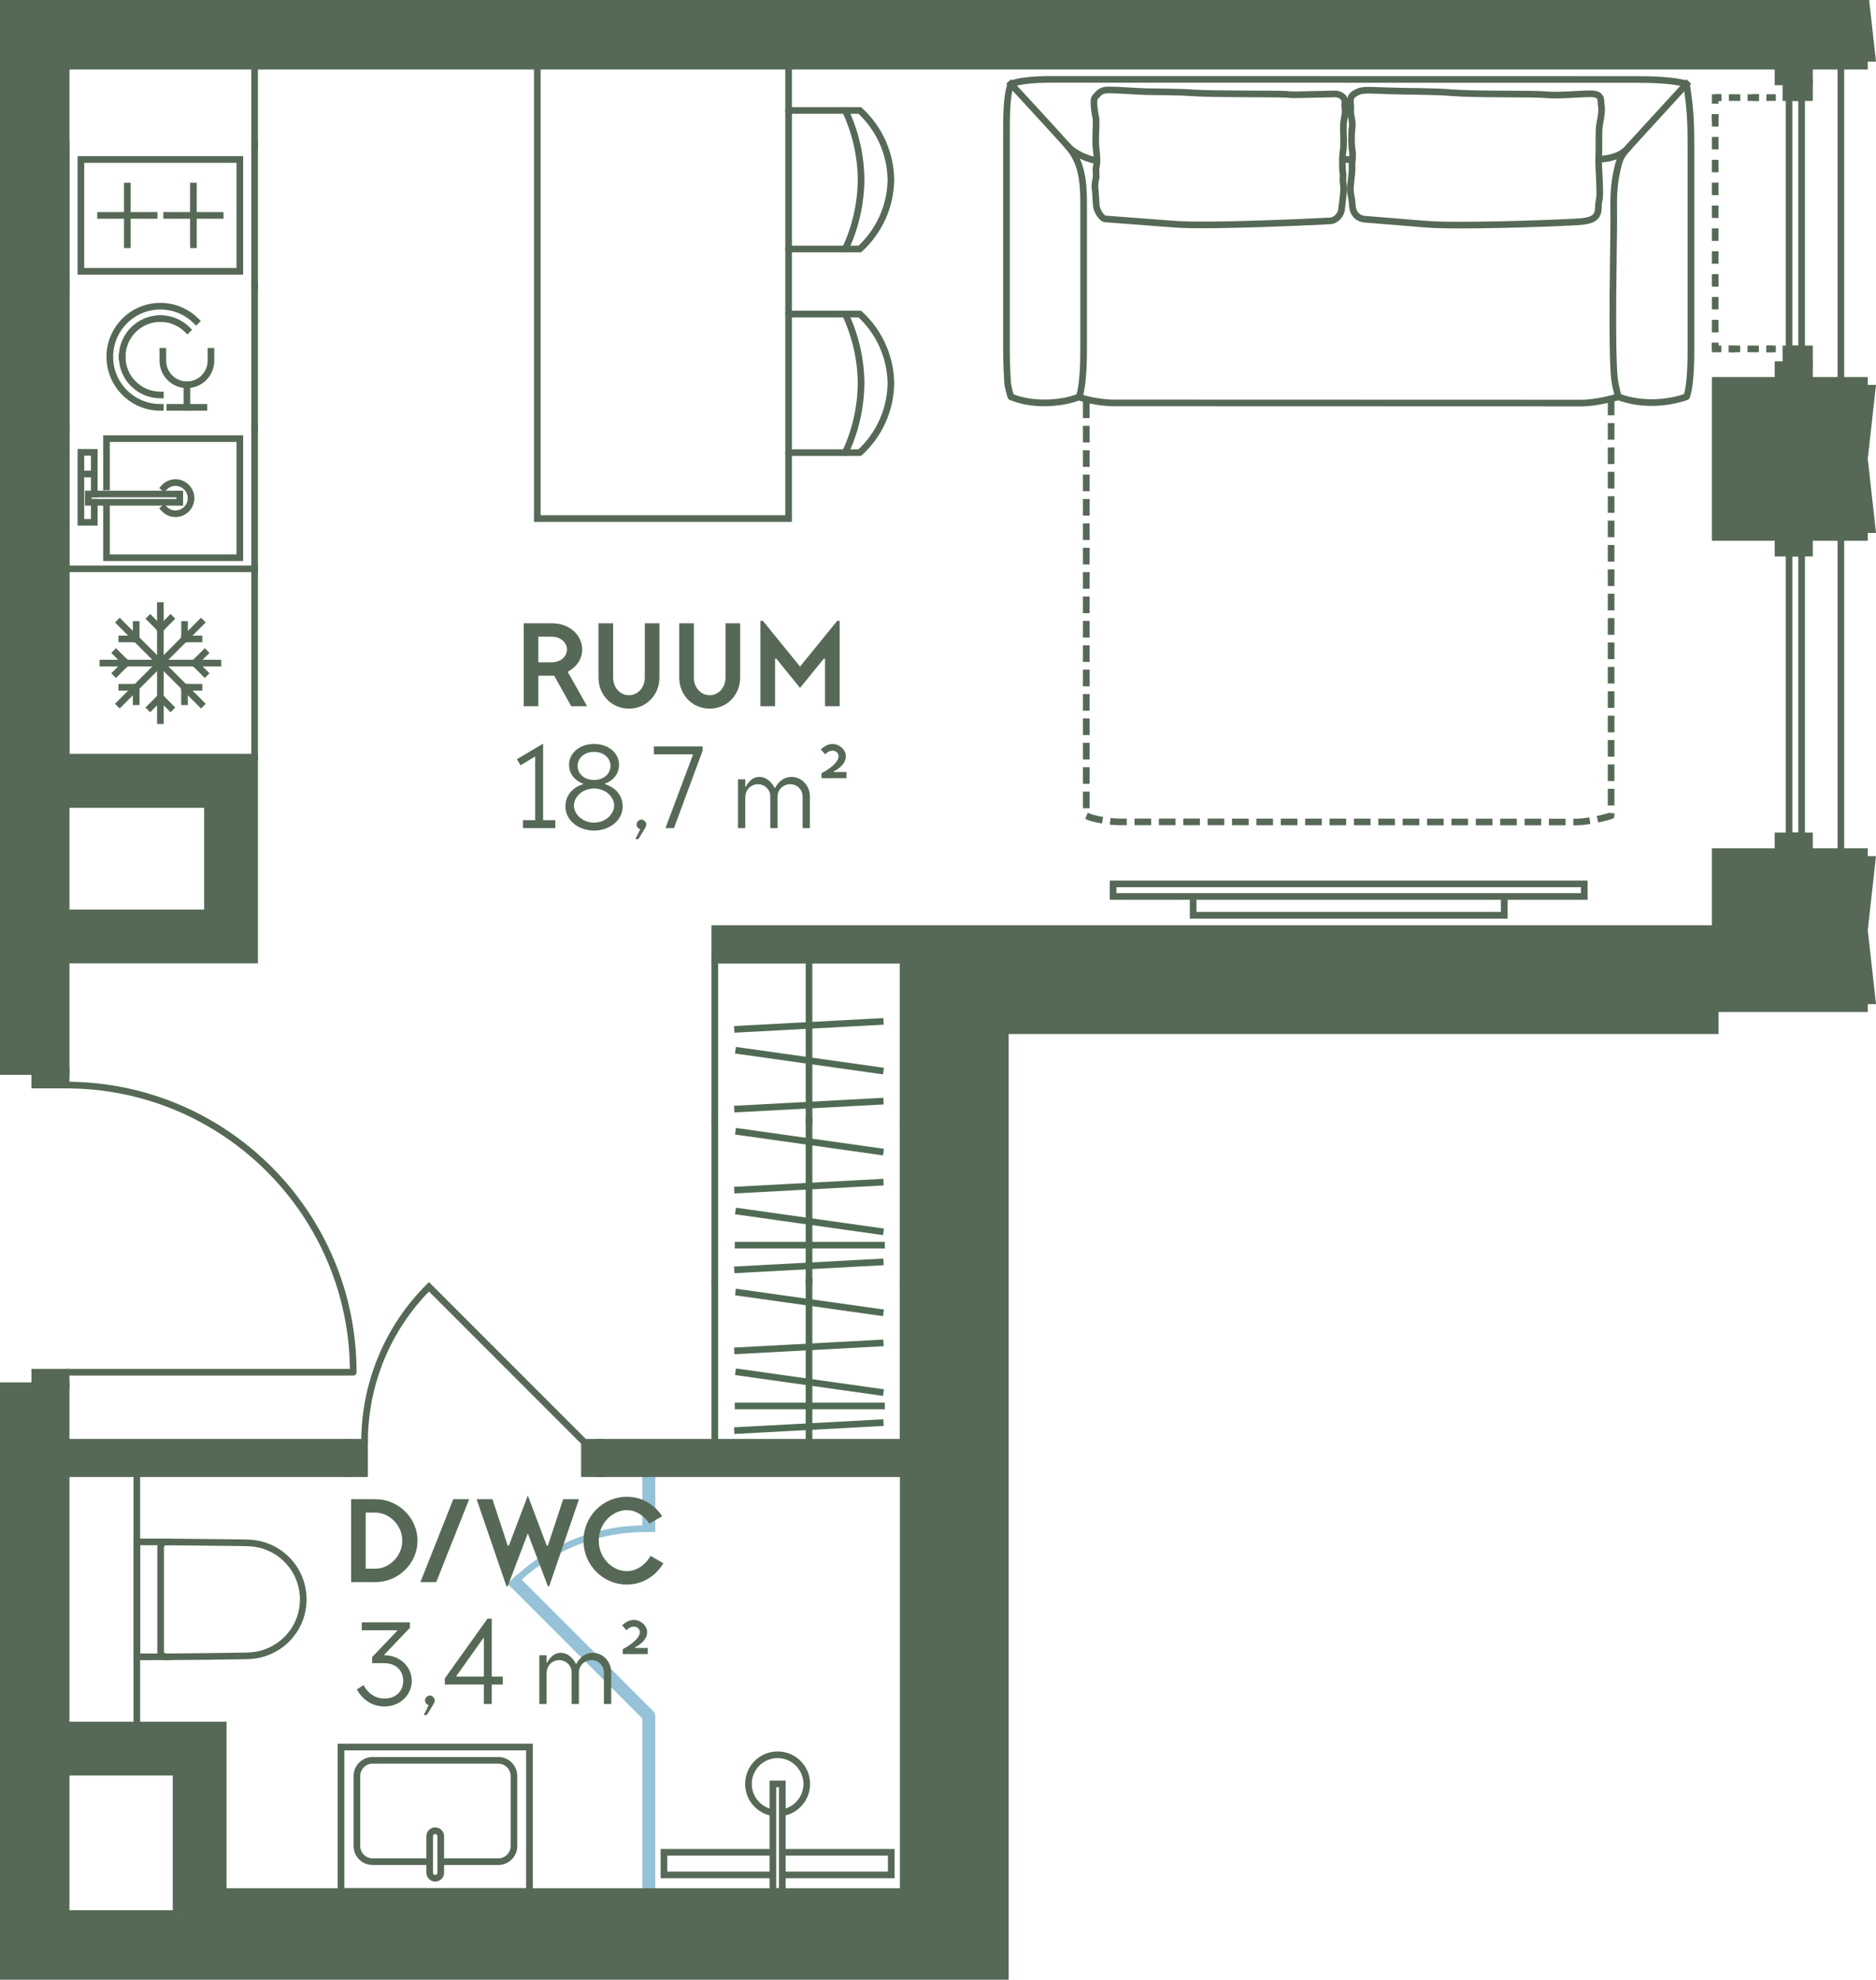 <?xml version="1.0" encoding="UTF-8"?> <svg xmlns="http://www.w3.org/2000/svg" id="Layer_2" data-name="Layer 2" viewBox="0 0 169.297 178.616"><g id="_2._korrus" data-name="2. korrus"><g id="_18" data-name="18"><g><g id="LWPOLYLINE"><rect x="58.269" y="154.93" width=".567" height="15.732" fill="none" stroke="#95c2d6" stroke-linecap="square" stroke-miterlimit="10" stroke-width=".6"></rect></g><g id="LWPOLYLINE-2" data-name="LWPOLYLINE"><rect x="58.269" y="132.961" width=".567" height="4.961" fill="none" stroke="#95c2d6" stroke-linecap="square" stroke-miterlimit="10" stroke-width=".6"></rect></g><g id="LWPOLYLINE-3" data-name="LWPOLYLINE"><rect x="52.172" y="140.212" width=".567" height="17.008" transform="translate(-89.794 80.65) rotate(-45)" fill="none" stroke="#95c2d6" stroke-linecap="square" stroke-miterlimit="10" stroke-width=".6"></rect></g><path d="M46.242,142.904c3.078-3.078,7.33-4.981,12.026-4.981" fill="none" stroke="#95c2d6" stroke-linecap="square" stroke-miterlimit="10" stroke-width=".6"></path></g><g id="LINE"><line x1="12.347" y1="155.639" x2="12.347" y2="132.962" fill="#566956" stroke="#566956" stroke-linecap="square" stroke-miterlimit="10" stroke-width=".6"></line></g><g id="LWPOLYLINE-4" data-name="LWPOLYLINE"><rect x="160.457" y="75.418" width="2.835" height="1.417" fill="#566956" stroke="#566956" stroke-linecap="square" stroke-miterlimit="10" stroke-width=".6"></rect></g><g id="LWPOLYLINE-5" data-name="LWPOLYLINE"><rect x="160.457" y="48.489" width="2.835" height="1.417" fill="#566956" stroke="#566956" stroke-linecap="square" stroke-miterlimit="10" stroke-width=".6"></rect></g><g id="LWPOLYLINE-6" data-name="LWPOLYLINE"><rect x="161.45" y="49.906" width="1.134" height="25.512" fill="none" stroke="#566956" stroke-linecap="square" stroke-miterlimit="10" stroke-width=".6"></rect></g><g id="LWPOLYLINE-7" data-name="LWPOLYLINE"><rect x="161.166" y="31.481" width="2.126" height="1.417" fill="#566956" stroke="#566956" stroke-linecap="square" stroke-miterlimit="10" stroke-width=".6"></rect></g><g id="LWPOLYLINE-8" data-name="LWPOLYLINE"><rect x="161.166" y="7.387" width="2.126" height="1.417" fill="#566956" stroke="#566956" stroke-linecap="square" stroke-miterlimit="10" stroke-width=".6"></rect></g><g id="LWPOLYLINE-9" data-name="LWPOLYLINE"><rect x="160.457" y="32.898" width="2.835" height="1.417" fill="#566956" stroke="#566956" stroke-linecap="square" stroke-miterlimit="10" stroke-width=".6"></rect></g><g id="LWPOLYLINE-10" data-name="LWPOLYLINE"><rect x="160.457" y="5.969" width="2.835" height="1.417" fill="#566956" stroke="#566956" stroke-linecap="square" stroke-miterlimit="10" stroke-width=".6"></rect></g><g id="LWPOLYLINE-11" data-name="LWPOLYLINE"><rect x="161.45" y="8.804" width="1.134" height="22.677" fill="none" stroke="#566956" stroke-linecap="square" stroke-miterlimit="10" stroke-width=".6"></rect></g><g id="LWPOLYLINE-12" data-name="LWPOLYLINE"><path d="M5.969,123.806h25.909c0-14.309-11.6-25.909-25.909-25.909" fill="none" stroke="#566956" stroke-linecap="round" stroke-linejoin="round" stroke-width=".6"></path></g><g id="LWPOLYLINE-13" data-name="LWPOLYLINE"><rect x="3.135" y="123.806" width="2.835" height="1.219" fill="#566956" stroke="#566956" stroke-linecap="round" stroke-miterlimit="10" stroke-width=".6"></rect></g><g id="LWPOLYLINE-14" data-name="LWPOLYLINE"><rect x="3.135" y="96.678" width="2.835" height="1.219" fill="#566956" stroke="#566956" stroke-linecap="round" stroke-miterlimit="10" stroke-width=".6"></rect></g><g id="LWPOLYLINE-15" data-name="LWPOLYLINE"><polygon points="54.158 130.127 52.741 130.127 52.741 130.127 52.741 132.961 52.741 132.961 54.158 132.961 54.158 130.127" fill="#566956" stroke="#566956" stroke-linecap="round" stroke-miterlimit="10" stroke-width=".6"></polygon></g><g id="LWPOLYLINE-16" data-name="LWPOLYLINE"><polygon points="32.898 130.127 31.481 130.127 31.481 130.127 31.481 132.961 31.481 132.961 32.898 132.961 32.898 130.127" fill="#566956" stroke="#566956" stroke-linecap="round" stroke-miterlimit="10" stroke-width=".6"></polygon></g><g id="LWPOLYLINE-17" data-name="LWPOLYLINE"><path d="M52.741,130.127l-14.031-14.031c-3.874,3.874-5.812,8.953-5.812,14.031" fill="none" stroke="#566956" stroke-linecap="round" stroke-miterlimit="10" stroke-width=".6"></path></g><g><polyline points="81.513 101.119 81.513 86.615 64.505 86.615 64.505 101.119" fill="none" stroke="#506b54" stroke-linecap="square" stroke-width=".6"></polyline><line x1="66.559" y1="92.859" x2="79.432" y2="92.168" fill="none" stroke="#506b54" stroke-linecap="square" stroke-width=".6"></line><line x1="66.667" y1="94.796" x2="79.432" y2="96.595" fill="none" stroke="#506b54" stroke-linecap="square" stroke-width=".6"></line><line x1="73.009" y1="86.615" x2="73.009" y2="101.119" fill="none" stroke="#506b54" stroke-linecap="square" stroke-width=".6"></line><line x1="66.559" y1="100.053" x2="79.432" y2="99.362" fill="none" stroke="#506b54" stroke-linecap="square" stroke-width=".6"></line></g><g><line x1="64.505" y1="115.623" x2="64.505" y2="130.127" fill="none" stroke="#506b54" stroke-linecap="square" stroke-width=".6"></line><line x1="81.513" y1="130.127" x2="81.513" y2="115.623" fill="none" stroke="#506b54" stroke-linecap="square" stroke-width=".6"></line><line x1="66.559" y1="121.867" x2="79.432" y2="121.175" fill="none" stroke="#506b54" stroke-linecap="square" stroke-width=".6"></line><line x1="66.667" y1="123.804" x2="79.432" y2="125.603" fill="none" stroke="#506b54" stroke-linecap="square" stroke-width=".6"></line><line x1="73.009" y1="115.623" x2="73.009" y2="130.127" fill="none" stroke="#506b54" stroke-linecap="square" stroke-width=".6"></line><line x1="66.667" y1="116.61" x2="79.432" y2="118.408" fill="none" stroke="#506b54" stroke-linecap="square" stroke-width=".6"></line><line x1="66.613" y1="126.848" x2="79.551" y2="126.848" fill="none" stroke="#506b54" stroke-linecap="square" stroke-width=".6"></line><line x1="66.559" y1="129.061" x2="79.432" y2="128.37" fill="none" stroke="#506b54" stroke-linecap="square" stroke-width=".6"></line></g><g><line x1="64.505" y1="101.119" x2="64.505" y2="115.623" fill="none" stroke="#506b54" stroke-linecap="square" stroke-width=".6"></line><line x1="81.513" y1="115.623" x2="81.513" y2="101.119" fill="none" stroke="#506b54" stroke-linecap="square" stroke-width=".6"></line><line x1="66.559" y1="107.363" x2="79.432" y2="106.671" fill="none" stroke="#506b54" stroke-linecap="square" stroke-width=".6"></line><line x1="66.667" y1="109.3" x2="79.432" y2="111.099" fill="none" stroke="#506b54" stroke-linecap="square" stroke-width=".6"></line><line x1="73.009" y1="101.119" x2="73.009" y2="115.623" fill="none" stroke="#506b54" stroke-linecap="square" stroke-width=".6"></line><line x1="66.667" y1="102.106" x2="79.432" y2="103.904" fill="none" stroke="#506b54" stroke-linecap="square" stroke-width=".6"></line><line x1="66.613" y1="112.344" x2="79.551" y2="112.344" fill="none" stroke="#506b54" stroke-linecap="square" stroke-width=".6"></line><line x1="66.559" y1="114.557" x2="79.432" y2="113.866" fill="none" stroke="#506b54" stroke-linecap="square" stroke-width=".6"></line></g><g><path d="M14.999,139.114c-.277-.002-.502.222-.502.498v9.376c0,.277.225.5.502.498" fill="none" stroke="#566956" stroke-linecap="square" stroke-miterlimit="10" stroke-width=".6"></path><g id="SPLINE"><path d="M12.347,149.487c1.059-.001,2.203-.001,3.262-.009,1.059-.007,2.118-.015,3.176-.029,1.062-.014,2.124-.028,3.186-.046.265-.004.529-.006.793-.034.256-.027.51-.065.76-.129.482-.122.945-.323,1.372-.576.833-.492,1.524-1.244,1.95-2.112.345-.702.515-1.473.524-2.253-.006-.517-.079-1.026-.234-1.52-.148-.471-.361-.919-.638-1.328-.547-.809-1.333-1.462-2.235-1.841-.468-.197-.965-.327-1.471-.378-.26-.027-.522-.031-.784-.035-.263-.004-.526-.009-.789-.013-1.059-.016-5.291-.061-6.347-.067-.813-.004-1.712-.004-2.525-.005v10.375Z" fill="none" stroke="#566956" stroke-linecap="square" stroke-miterlimit="10" stroke-width=".6"></path></g></g><g><rect x="5.969" y="51.323" width="17.009" height="17.009" transform="translate(28.946 119.654) rotate(-180)" fill="none" stroke="#566956" stroke-linecap="square" stroke-miterlimit="10" stroke-width=".6"></rect><line x1="9.282" y1="59.827" x2="19.663" y2="59.827" fill="none" stroke="#566956" stroke-linecap="square" stroke-miterlimit="10" stroke-width=".6"></line><line x1="14.473" y1="65.018" x2="14.473" y2="54.636" fill="none" stroke="#566956" stroke-linecap="square" stroke-miterlimit="10" stroke-width=".6"></line><line x1="10.803" y1="56.157" x2="18.143" y2="63.498" fill="none" stroke="#566956" stroke-linecap="square" stroke-miterlimit="10" stroke-width=".6"></line><line x1="10.803" y1="63.498" x2="18.143" y2="56.157" fill="none" stroke="#566956" stroke-linecap="square" stroke-miterlimit="10" stroke-width=".6"></line><line x1="11.388" y1="59.827" x2="10.466" y2="60.747" fill="none" stroke="#566956" stroke-linecap="square" stroke-miterlimit="10" stroke-width=".6"></line><line x1="10.466" y1="58.907" x2="11.388" y2="59.827" fill="none" stroke="#566956" stroke-linecap="square" stroke-miterlimit="10" stroke-width=".6"></line><line x1="17.558" y1="59.827" x2="18.48" y2="60.747" fill="none" stroke="#566956" stroke-linecap="square" stroke-miterlimit="10" stroke-width=".6"></line><line x1="18.48" y1="58.907" x2="17.558" y2="59.827" fill="none" stroke="#566956" stroke-linecap="square" stroke-miterlimit="10" stroke-width=".6"></line><line x1="12.291" y1="62.011" x2="12.291" y2="63.312" fill="none" stroke="#566956" stroke-linecap="square" stroke-miterlimit="10" stroke-width=".6"></line><line x1="10.989" y1="62.011" x2="12.291" y2="62.011" fill="none" stroke="#566956" stroke-linecap="square" stroke-miterlimit="10" stroke-width=".6"></line><line x1="16.656" y1="57.646" x2="17.957" y2="57.646" fill="none" stroke="#566956" stroke-linecap="square" stroke-miterlimit="10" stroke-width=".6"></line><line x1="16.656" y1="56.343" x2="16.656" y2="57.646" fill="none" stroke="#566956" stroke-linecap="square" stroke-miterlimit="10" stroke-width=".6"></line><line x1="16.654" y1="62.011" x2="16.654" y2="63.312" fill="none" stroke="#566956" stroke-linecap="square" stroke-miterlimit="10" stroke-width=".6"></line><line x1="17.957" y1="62.011" x2="16.654" y2="62.011" fill="none" stroke="#566956" stroke-linecap="square" stroke-miterlimit="10" stroke-width=".6"></line><line x1="12.29" y1="57.646" x2="10.989" y2="57.646" fill="none" stroke="#566956" stroke-linecap="square" stroke-miterlimit="10" stroke-width=".6"></line><line x1="12.29" y1="56.343" x2="12.29" y2="57.646" fill="none" stroke="#566956" stroke-linecap="square" stroke-miterlimit="10" stroke-width=".6"></line><line x1="14.473" y1="62.912" x2="13.553" y2="63.835" fill="none" stroke="#566956" stroke-linecap="square" stroke-miterlimit="10" stroke-width=".6"></line><line x1="14.473" y1="56.742" x2="13.553" y2="55.82" fill="none" stroke="#566956" stroke-linecap="square" stroke-miterlimit="10" stroke-width=".6"></line><line x1="15.393" y1="55.82" x2="14.473" y2="56.742" fill="none" stroke="#566956" stroke-linecap="square" stroke-miterlimit="10" stroke-width=".6"></line><line x1="15.393" y1="63.835" x2="14.473" y2="62.912" fill="none" stroke="#566956" stroke-linecap="square" stroke-miterlimit="10" stroke-width=".6"></line></g><g><polyline points="8.508 42.199 8.508 40.813 7.301 40.813 7.301 42.199" fill="none" stroke="#566956" stroke-linecap="square" stroke-miterlimit="10" stroke-width=".6"></polyline><polyline points="8.508 44.573 8.508 42.766 7.301 42.766 7.301 47.125 8.508 47.125 8.508 45.318" fill="none" stroke="#566956" stroke-linecap="square" stroke-miterlimit="10" stroke-width=".6"></polyline><rect x="7.968" y="44.573" width="8.256" height=".745" fill="none" stroke="#566956" stroke-linecap="square" stroke-miterlimit="10" stroke-width=".6"></rect><polyline points="9.611 45.885 9.611 50.318 21.645 50.318 21.645 39.574 9.611 39.574 9.611 43.937" fill="none" stroke="#566956" stroke-linecap="square" stroke-miterlimit="10" stroke-width=".6"></polyline><line x1="5.969" y1="51.324" x2="5.969" y2="38.568" fill="none" stroke="#566956" stroke-linecap="square" stroke-miterlimit="10" stroke-width=".6"></line><line x1="22.977" y1="38.568" x2="22.977" y2="51.324" fill="none" stroke="#566956" stroke-linecap="square" stroke-miterlimit="10" stroke-width=".6"></line><path d="M14.793,45.885c.257.285.626.467,1.04.467.777,0,1.406-.63,1.406-1.406,0-.777-.63-1.406-1.406-1.406-.414,0-.783.182-1.04.467" fill="none" stroke="#566956" stroke-linecap="square" stroke-miterlimit="10" stroke-width=".6"></path></g><g><line x1="22.977" y1="25.812" x2="22.977" y2="38.568" fill="none" stroke="#566956" stroke-linecap="square" stroke-miterlimit="10" stroke-width=".6"></line><line x1="5.969" y1="25.812" x2="5.969" y2="38.568" fill="none" stroke="#566956" stroke-linecap="square" stroke-miterlimit="10" stroke-width=".6"></line><g><g><path d="M14.473,36.753c-1.26,0-2.401-.511-3.227-1.337s-1.337-1.967-1.337-3.227c0-1.26.511-2.401,1.337-3.227s1.967-1.337,3.227-1.337c1.26,0,2.401.511,3.227,1.337" fill="none" stroke="#566956" stroke-linecap="square" stroke-miterlimit="10" stroke-width=".6"></path><path d="M14.473,35.636c-1.904,0-3.447-1.543-3.447-3.447" fill="none" stroke="#566956" stroke-linecap="square" stroke-miterlimit="10" stroke-width=".6"></path><path d="M11.026,32.19c0-1.904,1.543-3.447,3.447-3.447" fill="none" stroke="#566956" stroke-linecap="square" stroke-miterlimit="10" stroke-width=".6"></path><path d="M14.473,28.743c.882,0,1.764.337,2.437,1.01" fill="none" stroke="#566956" stroke-linecap="square" stroke-miterlimit="10" stroke-width=".6"></path></g><g><path d="M14.697,31.696v.851c0,1.198.971,2.17,2.17,2.17,1.198,0,2.17-.971,2.17-2.17v-.851" fill="none" stroke="#566956" stroke-linecap="square" stroke-miterlimit="10" stroke-width=".6"></path><line x1="16.867" y1="34.716" x2="16.867" y2="36.753" fill="none" stroke="#566956" stroke-linecap="square" stroke-miterlimit="10" stroke-width=".6"></line><line x1="15.327" y1="36.753" x2="18.406" y2="36.753" fill="none" stroke="#566956" stroke-linecap="square" stroke-miterlimit="10" stroke-width=".6"></line></g></g></g><g><rect x="121.144" y="59.053" width="1.134" height="42.52" transform="translate(202.023 -41.398) rotate(90)" fill="none" stroke="#566956" stroke-linecap="square" stroke-miterlimit="10" stroke-width=".6"></rect><polyline points="107.675 81.446 107.675 82.58 135.747 82.58 135.747 81.446" fill="none" stroke="#566956" stroke-linecap="square" stroke-miterlimit="10" stroke-width=".6"></polyline></g><g><line x1="9.075" y1="19.434" x2="13.906" y2="19.434" fill="none" stroke="#566956" stroke-linecap="square" stroke-miterlimit="10" stroke-width=".6"></line><line x1="11.491" y1="16.788" x2="11.491" y2="22.08" fill="none" stroke="#566956" stroke-linecap="square" stroke-miterlimit="10" stroke-width=".6"></line><line x1="15.04" y1="19.434" x2="19.87" y2="19.434" fill="none" stroke="#566956" stroke-linecap="square" stroke-miterlimit="10" stroke-width=".6"></line><line x1="17.455" y1="16.788" x2="17.455" y2="22.08" fill="none" stroke="#566956" stroke-linecap="square" stroke-miterlimit="10" stroke-width=".6"></line><rect x="7.301" y="14.388" width="14.344" height="10.092" fill="none" stroke="#566956" stroke-linecap="square" stroke-miterlimit="10" stroke-width=".6"></rect><line x1="22.977" y1="25.812" x2="22.977" y2="13.056" fill="none" stroke="#566956" stroke-linecap="square" stroke-miterlimit="10" stroke-width=".6"></line><line x1="5.969" y1="13.056" x2="5.969" y2="25.812" fill="none" stroke="#566956" stroke-linecap="square" stroke-miterlimit="10" stroke-width=".6"></line></g><g><rect x="32.757" y="155.639" width="13.039" height="17.008" transform="translate(203.419 124.866) rotate(90)" fill="none" stroke="#566956" stroke-linecap="square" stroke-miterlimit="10" stroke-width=".6"></rect><path d="M38.724,167.969h-5.099c-.783,0-1.417-.635-1.417-1.417v-6.312c0-.783.635-1.417,1.417-1.417h11.339c.783,0,1.417.635,1.417,1.417v6.312c0,.783-.635,1.417-1.417,1.417h-5.116" fill="none" stroke="#566956" stroke-linecap="square" stroke-miterlimit="10" stroke-width=".6"></path><path d="M38.776,165.673c0-.276.224-.5.5-.5.276,0,.5.224.5.5v3.289c0,.276-.224.5-.5.5-.276,0-.5-.224-.5-.5v-3.289s0-0,0-0Z" fill="none" stroke="#566956" stroke-linecap="square" stroke-miterlimit="10" stroke-width=".6"></path></g><g><g><rect x="57.418" y="145.15" width="25.512" height="25.512" transform="translate(140.348 315.813) rotate(-180)" fill="none" stroke-width="0"></rect><rect x="69.749" y="160.951" width=".85" height="9.711" transform="translate(140.348 331.614) rotate(-180)" fill="none" stroke="#566956" stroke-miterlimit="10" stroke-width=".6"></rect><polyline points="70.599 167.121 80.43 167.121 80.43 169.162 70.599 169.162" fill="none" stroke="#566956" stroke-miterlimit="10" stroke-width=".6"></polyline><polyline points="69.749 167.121 59.918 167.121 59.918 169.162 69.749 169.162" fill="none" stroke="#566956" stroke-miterlimit="10" stroke-width=".6"></polyline></g><path d="M69.749,163.549c-1.251-.203-2.206-1.289-2.206-2.597,0-1.453,1.178-2.631,2.631-2.631s2.631,1.178,2.631,2.631c0,1.308-.955,2.394-2.206,2.597" fill="none" stroke="#566956" stroke-miterlimit="10" stroke-width=".6"></path></g><g><polyline points="48.489 5.969 48.489 46.788 71.166 46.788 71.166 5.969" fill="none" stroke="#566956" stroke-linecap="round" stroke-miterlimit="10" stroke-width=".6"></polyline><g><g id="ARC"><path d="M71.166,40.835h6.428c1.755-1.609,2.77-3.87,2.805-6.25-.035-2.381-1.05-4.642-2.806-6.251h-6.427" fill="none" stroke="#566956" stroke-linecap="round" stroke-miterlimit="10" stroke-width=".6"></path></g><g id="ELLIPSE"><path d="M76.279,40.835c.913-1.912,1.405-4.063,1.429-6.25-.018-2.162-.506-4.295-1.429-6.251" fill="none" stroke="#566956" stroke-linecap="round" stroke-miterlimit="10" stroke-width=".6"></path></g></g><g><g id="ARC-2" data-name="ARC"><path d="M71.166,22.468h6.428c1.755-1.609,2.77-3.87,2.805-6.25-.035-2.381-1.05-4.642-2.806-6.251h-6.427" fill="none" stroke="#566956" stroke-linecap="round" stroke-miterlimit="10" stroke-width=".6"></path></g><g id="ELLIPSE-2" data-name="ELLIPSE"><path d="M76.279,22.468c.913-1.912,1.405-4.063,1.429-6.25-.018-2.162-.506-4.295-1.429-6.251" fill="none" stroke="#566956" stroke-linecap="round" stroke-miterlimit="10" stroke-width=".6"></path></g></g></g><line x1="22.977" y1="13.056" x2="22.977" y2="5.969" fill="none" stroke="#566956" stroke-linecap="square" stroke-miterlimit="10" stroke-width=".6"></line><line x1="166.127" y1="5.969" x2="166.127" y2="76.835" fill="none" stroke="#566956" stroke-linecap="square" stroke-miterlimit="10" stroke-width=".6"></line><g><path d="M97.388,35.8c-1.188.524-3.979.923-6.16,0-.09-.236-.289-.971-.301-1.321s-.1-1.562-.1-2.851,0-18.345,0-19.601c0-1.256-.011-3.405.402-4.45,1.245-.462,3.309-.417,4.821-.417,1.512,0,50.575.01,51.651.01s3.323.032,4.495.407c.352,2.253.402,3.462.402,5.864,0,2.402,0,16.462,0,18.187,0,1.726-.118,3.53-.402,4.172-1.563.548-3.928.83-6.16,0-1.159.345-2.492.566-3.264.566s-41.62-.013-42.346-.013-2.351-.217-3.037-.553Z" fill="none" stroke="#566956" stroke-linecap="square" stroke-linejoin="round" stroke-width=".6"></path><path d="M97.388,35.8c.142-.316.402-1.575.402-4.172,0-2.597,0-11.935,0-13.356,0-2.088-.237-3.742-1.419-5.076s-5.143-5.619-5.143-5.619" fill="none" stroke="#566956" stroke-linecap="square" stroke-linejoin="round" stroke-width=".6"></path><path d="M99.72,19.75c-.299-.034-.757-.731-.791-1.235s-.063-1.179-.096-1.407-.054-.432.048-.892-.039-.775.055-1.198.056-1.037-.021-1.63c-.104-.8.064-2.316-.019-2.735s-.316-1.65-.055-1.903.411-.634,1.204-.637,2.479.131,3.303.154,3.052.019,4.16.104c1.795.139,7.868.083,8.547.139s.78.046,1.413.031,2.591-.05,2.972-.064.905.186.93.737c.007.151-.052.332,0,.531s.011.627-.055.926-.099.616-.086,1.135.061,1.345-.02,1.776-.091,1.704-.022,2.027-.056.459.042,1.026-.133,1.822-.159,2.245-.446,1.012-1.036,1.05-10.856.539-14.026.298l-6.288-.479Z" fill="none" stroke="#566956" stroke-linecap="square" stroke-linejoin="round" stroke-width=".6"></path><path d="M123.142,19.777c-.703-.077-1.073-.597-1.107-1.291s-.209-1.024-.164-1.669.169-1.243.142-1.745.11-1.069.022-1.492-.101-1.438-.013-2.05-.183-1.143-.125-1.678-.249-1.038.337-1.393c.586-.354.643-.356,2.859-.271s4.027.021,6.035.184,7.3.066,8.374.175,3.176-.086,3.988-.088,1.014.248.996.9c.109.586.014,1.136-.116,1.78s-.047,2.076-.088,2.979.041,1.403.064,2.314.063,1.243-.052,1.722.093,1.112-.449,1.506-1.581.348-2.83.421c-1.249.072-9.554.37-12.302.147-2.748-.223-5.57-.452-5.57-.452Z" fill="none" stroke="#566956" stroke-linecap="square" stroke-linejoin="round" stroke-width=".6"></path><path d="M152.194,7.576s-4.291,4.681-5.143,5.619-.917,1.188-1.197,2.544c-.28,1.356-.231,2.862-.222,3.909.013,1.502-.235,12.049.068,14.548.079.65.264,1.258.334,1.604" fill="none" stroke="#566956" stroke-linecap="square" stroke-linejoin="round" stroke-width=".6"></path><path d="M144.273,14.373c.952-.048,2.084-.271,2.779-1.178" fill="none" stroke="#566956" stroke-linecap="round" stroke-linejoin="round" stroke-width=".6"></path><path d="M98.99,14.511c-1.047-.204-2.107-.745-2.62-1.316" fill="none" stroke="#566956" stroke-linecap="round" stroke-linejoin="round" stroke-width=".6"></path><line x1="121.146" y1="14.391" x2="122.039" y2="14.391" fill="none" stroke="#566956" stroke-linecap="round" stroke-linejoin="round" stroke-width=".6"></line><path d="M145.393,35.97v37.63s0-0,0-0c-1.128.345-2.426.566-3.178.566s-40.523-.013-41.229-.013-2.289-.217-2.957-.553v-37.577" fill="none" stroke="#566956" stroke-dasharray="0 0 0 0 0 0 1.5 .7 0 0 0 0" stroke-linejoin="round" stroke-width=".6"></path></g><rect x="5.969" y="72.583" width="12.756" height="9.78" fill="none" stroke-width="0"></rect><rect x="5.969" y="159.891" width="9.921" height="12.756" fill="none" stroke-width="0"></rect><rect x="5.969" y="159.891" width="9.921" height="12.756" fill="none" stroke-width="0"></rect><rect x="5.969" y="159.891" width="9.921" height="12.756" fill="none" stroke-width="0"></rect><rect x="5.969" y="72.583" width="12.756" height="9.78" fill="none" stroke-width="0"></rect><g><polygon points="168.253 35.024 168.253 34.316 154.788 34.316 154.788 48.489 168.253 48.489 168.253 47.78 168.961 47.78 168.253 41.402 168.961 35.024 168.253 35.024" fill="#566956" stroke="#566956" stroke-linecap="square" stroke-miterlimit="10" stroke-width=".6"></polygon><path d="M5.969,86.615h17.008v-18.283H5.969V5.969h162.283v-.709h.709l-.551-4.961H.3v96.378h5.669v-10.063ZM5.969,72.583h12.756v9.78H5.969v-9.78Z" fill="#566956" stroke="#566956" stroke-linecap="square" stroke-miterlimit="10" stroke-width=".6"></path><path d="M168.253,91.009v-.709h.709l-.709-6.378.709-6.378h-.709v-.709h-13.465v6.945h-90.284v2.835h17.008v43.512h-27.354v2.835h27.354v37.701H20.143v-15.024H5.969v-22.677h25.512v-2.835H5.969v-5.102H.3v53.291h90.425v-85.323h64.063v-1.984h13.465ZM15.891,172.646H5.969v-12.756h9.921v12.756Z" fill="#566956" stroke="#566956" stroke-linecap="square" stroke-miterlimit="10" stroke-width=".6"></path></g></g><g><g><line x1="159.957" y1="8.804" x2="159.707" y2="8.804" fill="none" stroke="#566956" stroke-linecap="square" stroke-miterlimit="10" stroke-width=".6"></line><line x1="158.443" y1="8.804" x2="158.434" y2="8.804" fill="none" stroke="#566956" stroke-dasharray="0 0 0 0 0 0 0 0" stroke-linecap="square" stroke-miterlimit="10" stroke-width=".6"></line><line x1="158.434" y1="8.804" x2="155.038" y2="8.804" fill="none" stroke="#566956" stroke-dasharray="0 0 0 0 0 0 .424 1.265 0 0 0 0" stroke-linecap="square" stroke-miterlimit="10" stroke-width=".6"></line><polyline points="155.038 8.804 154.788 8.804 154.788 9.054" fill="none" stroke="#566956" stroke-linecap="square" stroke-miterlimit="10" stroke-width=".6"></polyline><line x1="154.788" y1="10.591" x2="154.788" y2="10.601" fill="none" stroke="#566956" stroke-dasharray="0 0 0 0 .01 0 0 0" stroke-linecap="square" stroke-miterlimit="10" stroke-width=".6"></line><line x1="154.788" y1="10.601" x2="154.788" y2="31.231" fill="none" stroke="#566956" stroke-dasharray="0 0 0 0 0 0 .516 1.537 .01 0 0 0" stroke-linecap="square" stroke-miterlimit="10" stroke-width=".6"></line><polyline points="154.788 31.231 154.788 31.481 155.038 31.481" fill="none" stroke="#566956" stroke-linecap="square" stroke-miterlimit="10" stroke-width=".6"></polyline><line x1="156.303" y1="31.481" x2="156.312" y2="31.481" fill="none" stroke="#566956" stroke-dasharray="0 0 0 0 0 0 0 0" stroke-linecap="square" stroke-miterlimit="10" stroke-width=".6"></line><line x1="156.312" y1="31.481" x2="159.707" y2="31.481" fill="none" stroke="#566956" stroke-dasharray="0 0 0 0 0 0 .424 1.265 0 0 0 0" stroke-linecap="square" stroke-miterlimit="10" stroke-width=".6"></line><line x1="159.707" y1="31.481" x2="159.957" y2="31.481" fill="none" stroke="#566956" stroke-linecap="square" stroke-miterlimit="10" stroke-width=".6"></line></g><line x1="159.957" y1="31.481" x2="161.45" y2="31.481" fill="none" stroke-width="0"></line><line x1="159.957" y1="8.804" x2="161.45" y2="8.804" fill="none" stroke-width="0"></line></g></g><g id="_2_txt" data-name="2 txt"><g><path d="M33.883,135.262c2.09,0,3.796,1.706,3.796,3.741s-1.706,3.74-3.796,3.74h-2.2v-7.481h2.2ZM33.003,136.472v5.061h.88c1.266,0,2.42-1.155,2.42-2.53,0-1.376-1.155-2.53-2.42-2.53h-.88Z" fill="#566956" stroke-width="0"></path><path d="M39.369,142.743h-1.43l2.97-7.481h1.43l-2.97,7.481Z" fill="#566956" stroke-width="0"></path><path d="M47.631,138.343l-1.815,4.785h-.11l-2.695-7.866h1.43l1.375,4.181h.11l1.706-4.511,1.705,4.511h.11l1.375-4.181h1.43l-2.695,7.866h-.11l-1.815-4.785Z" fill="#566956" stroke-width="0"></path><path d="M59.753,136.803l-1.155.659s-.715-1.21-2.035-1.21-2.53,1.21-2.53,2.751c0,1.54,1.21,2.75,2.53,2.75,1.43,0,2.145-1.375,2.145-1.375l1.155.66s-.99,1.925-3.3,1.925c-2.146,0-3.906-1.76-3.906-3.96s1.76-3.961,3.906-3.961c2.2,0,3.19,1.761,3.19,1.761Z" fill="#566956" stroke-width="0"></path><path d="M34.682,150.057h-1.1v-.55l2.255-2.365v-.056h-3.19v-.715h4.346v.495l-2.311,2.42v.056c1.43,0,2.476,1.045,2.476,2.311,0,1.265-1.045,2.31-2.476,2.31-1.76,0-2.475-1.54-2.475-1.54l.605-.385s.55,1.21,1.87,1.21c1.045,0,1.705-.66,1.705-1.595,0-.936-.66-1.596-1.705-1.596Z" fill="#566956" stroke-width="0"></path><path d="M39.123,153.743l-.605.99h-.275l.44-.88s-.33-.11-.33-.44c0-.22.22-.44.44-.44.22,0,.44.221.44.44,0,.165-.11.33-.11.33Z" fill="#566956" stroke-width="0"></path><path d="M45.368,151.267v.716h-.99v1.76h-.715v-1.76h-3.521v-.551l3.851-5.391h.385v5.226h.99ZM43.663,147.803h-.055l-2.42,3.41v.055h2.476v-3.465Z" fill="#566956" stroke-width="0"></path><path d="M51.583,150.883c0-.66-.55-1.101-1.1-1.101-.605,0-1.155.44-1.155,1.211v2.75h-.66v-4.4h.66v.66h.055s.385-.881,1.21-.881c.936,0,1.375.99,1.375.99h.055s.44-.99,1.485-.99c.88,0,1.65.771,1.65,1.761v2.86h-.66v-2.86c0-.605-.495-1.101-1.1-1.101-.66,0-1.155.495-1.155,1.101v2.86h-.66v-2.86Z" fill="#566956" stroke-width="0"></path><path d="M56.203,149.232v-.44s1.54-.77,1.54-1.54c0-.274-.22-.495-.55-.495-.385,0-.66.33-.66.33l-.385-.439s.44-.495,1.045-.495c.66,0,1.21.55,1.21,1.1,0,.881-1.1,1.375-1.1,1.375v.056h1.155v.55h-2.255Z" fill="#566956" stroke-width="0"></path></g><g><path d="M51.276,60.69l1.705,3.025h-1.43l-1.54-2.75h-1.43v2.75h-1.32v-7.481h2.53c1.65,0,2.75,1.101,2.75,2.365,0,1.376-1.265,1.992-1.265,1.98v.11ZM49.791,59.754c.836,0,1.375-.55,1.375-1.155,0-.604-.55-1.154-1.375-1.154h-1.21v2.31h1.21Z" fill="#566956" stroke-width="0"></path><path d="M55.33,61.13c0,.935.66,1.595,1.43,1.595.771,0,1.43-.66,1.43-1.595v-4.896h1.32v4.896c0,1.595-1.21,2.805-2.75,2.805-1.54,0-2.75-1.21-2.75-2.805v-4.896h1.32v4.896Z" fill="#566956" stroke-width="0"></path><path d="M62.615,61.13c0,.935.66,1.595,1.43,1.595.771,0,1.43-.66,1.43-1.595v-4.896h1.32v4.896c0,1.595-1.21,2.805-2.75,2.805-1.54,0-2.75-1.21-2.75-2.805v-4.896h1.32v4.896Z" fill="#566956" stroke-width="0"></path><path d="M70.054,59.424h-.11v4.291h-1.32v-7.701h.22l3.355,4.126,3.355-4.126h.22v7.701h-1.32v-4.291h-.11l-2.145,2.641-2.146-2.641Z" fill="#566956" stroke-width="0"></path><path d="M47.196,74.715v-.715h1.101v-5.721h-.055l-1.265.77-.33-.55,2.311-1.375h.055v6.876h1.1v.715h-2.916Z" fill="#566956" stroke-width="0"></path><path d="M55.864,68.994c0,1.32-1.265,1.705-1.265,1.705v.055s1.595.386,1.595,2.036c0,1.1-1.045,2.145-2.585,2.145-1.54,0-2.585-1.045-2.585-2.145,0-1.65,1.595-2.036,1.595-2.036v-.055s-1.265-.385-1.265-1.705c0-.99.88-1.87,2.255-1.87,1.375,0,2.255.88,2.255,1.87ZM51.794,72.68c0,.77.77,1.54,1.815,1.54,1.045,0,1.815-.771,1.815-1.54,0-.771-.77-1.54-1.815-1.54-1.045,0-1.815.77-1.815,1.54ZM52.124,69.105c0,.659.55,1.265,1.485,1.265.936,0,1.485-.605,1.485-1.265,0-.66-.55-1.266-1.485-1.266-.935,0-1.485.605-1.485,1.266Z" fill="#566956" stroke-width="0"></path><path d="M58.216,74.715l-.605.99h-.275l.44-.88s-.33-.11-.33-.44c0-.22.22-.44.44-.44.22,0,.44.221.44.44,0,.165-.11.33-.11.33Z" fill="#566956" stroke-width="0"></path><path d="M63.408,67.344v.385l-2.585,6.986h-.771l2.476-6.601v-.056h-3.521v-.715h4.4Z" fill="#566956" stroke-width="0"></path><path d="M69.513,71.855c0-.66-.55-1.101-1.1-1.101-.605,0-1.155.44-1.155,1.211v2.75h-.66v-4.4h.66v.66h.055s.385-.881,1.21-.881c.936,0,1.375.99,1.375.99h.055s.44-.99,1.485-.99c.88,0,1.65.771,1.65,1.761v2.86h-.66v-2.86c0-.605-.495-1.101-1.1-1.101-.66,0-1.155.495-1.155,1.101v2.86h-.66v-2.86Z" fill="#566956" stroke-width="0"></path><path d="M74.134,70.204v-.44s1.54-.77,1.54-1.54c0-.274-.22-.495-.55-.495-.385,0-.66.33-.66.33l-.385-.439s.44-.495,1.045-.495c.66,0,1.21.55,1.21,1.1,0,.881-1.1,1.375-1.1,1.375v.056h1.155v.55h-2.255Z" fill="#566956" stroke-width="0"></path></g></g></svg> 